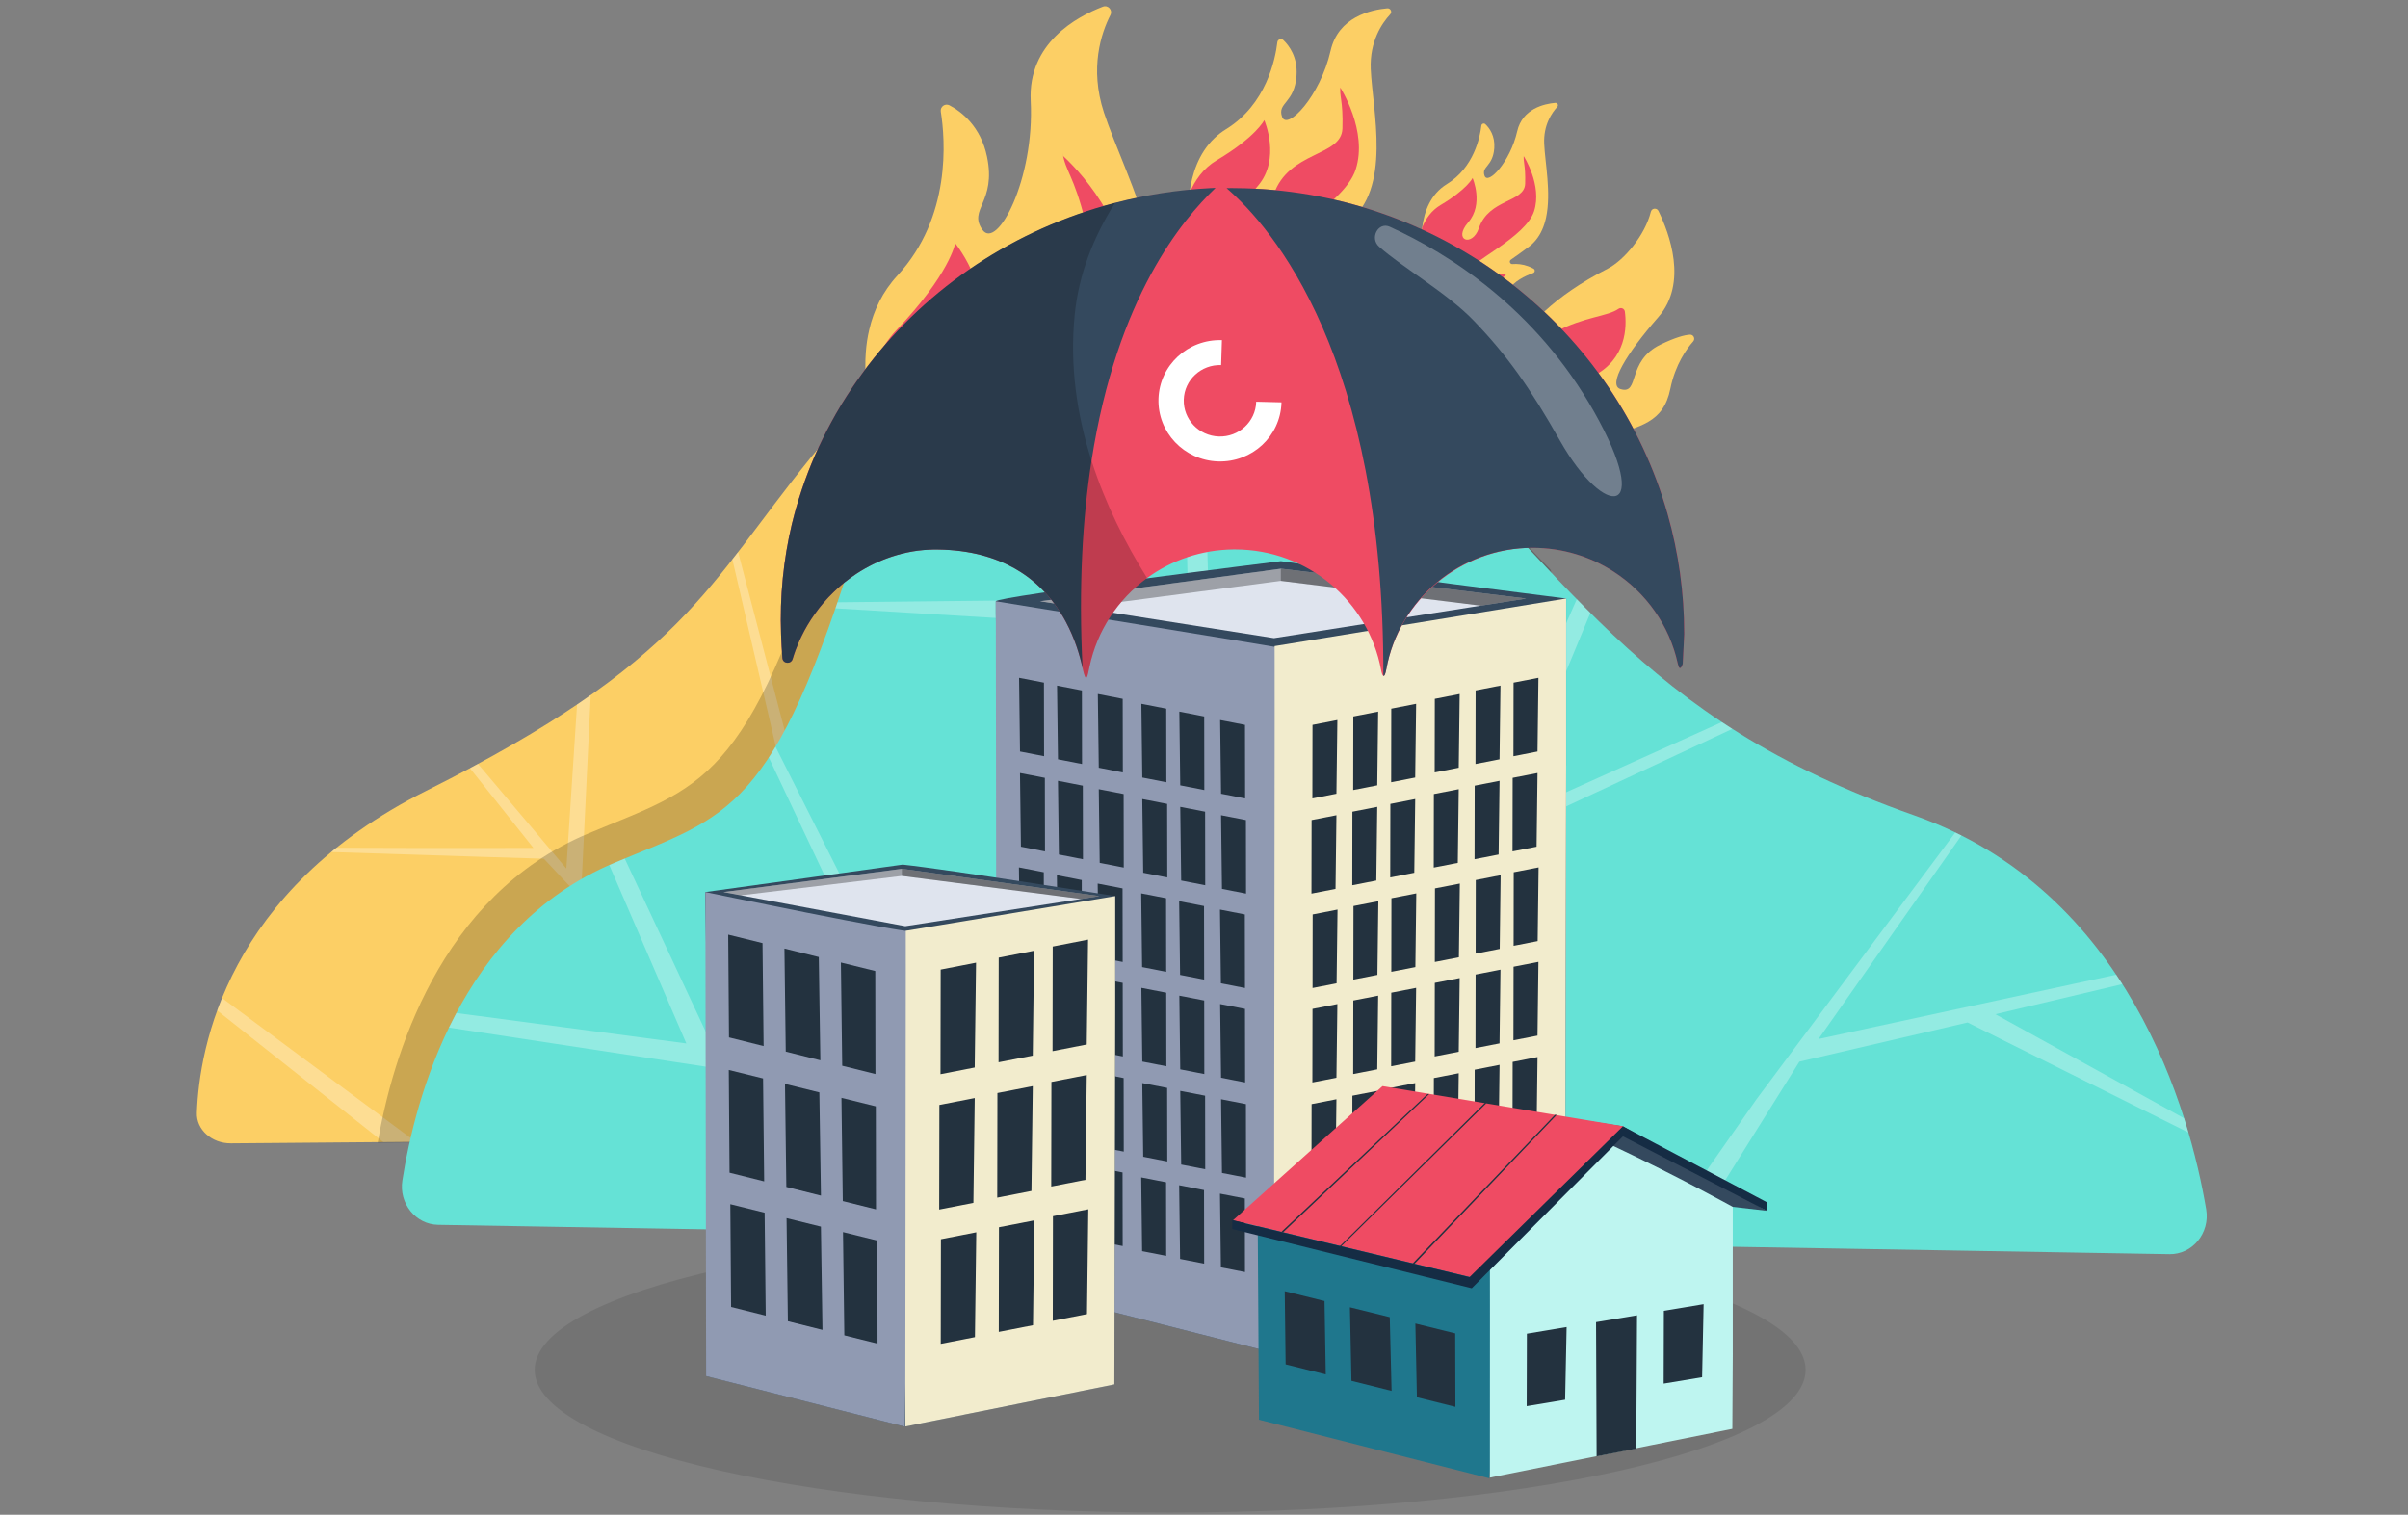 <svg width="550" height="346" viewBox="0 0 550 346" fill="none" xmlns="http://www.w3.org/2000/svg">
<rect x="0" y="0" width="550" height="346" fill="#808080" stroke="none"/>
<g clip-path="url(#clip0_6306_323184)">
<g clip-path="url(#clip1_6306_323184)">
<path d="M339.044 258.769L66.876 261.049L52.76 261.165C48.375 261.203 44.823 258.032 44.965 254.179C45.519 239.138 51.898 203.414 97.386 180.617C156.228 151.13 161.584 133.663 184.996 104.746C223.339 57.38 273.387 69.001 295.961 87.425C311.356 99.99 319.737 125.121 325.969 154.059C328.877 167.557 331.316 181.886 333.787 196.153C341.549 241.002 339.044 258.769 339.044 258.769Z" fill="#FCCF65"/>
<path opacity="0.3" d="M50.715 227.969L94.967 260.81L87.556 260.872L49.616 230.819C49.952 229.879 50.317 228.93 50.715 227.969Z" fill="white"/>
<path opacity="0.3" d="M303.343 95.012L277.218 164.222L152.321 260.327L107.453 260.701L151.166 224.856L124.222 196.147C124.222 196.147 101.042 195.452 75.65 194.62C76.82 193.651 75.56 194.599 76.82 193.651C98.167 193.746 121.835 193.688 121.835 193.688L107.33 175.468C108.609 174.79 107.951 175.144 109.177 174.482L129.355 198.39L131.803 160.926C132.873 160.202 133.915 159.487 134.924 158.771L132.835 202.022L152.25 216.918L180.876 186.374L167.281 127.782C167.721 127.224 168.157 126.663 168.588 126.101L181.326 174.873L241.262 137.793L203.933 86.474C204.487 86.07 205.036 85.679 205.59 85.296L237.128 124.774L262.178 72.531C263.495 72.727 262.837 72.615 264.125 72.872L241.939 124.774L249.544 133.224C249.544 133.224 280.86 136.411 283.104 134.106C284.136 133.045 292.689 113.598 301.615 92.936C302.202 93.606 302.775 94.3 303.343 95.016V95.012Z" fill="white"/>
<path d="M243.393 176.122C243.408 175.939 243.403 175.959 243.393 176.122Z" fill="#EF4B63"/>
<path opacity="0.1" d="M267.265 345.5C347.425 345.5 412.407 330.909 412.407 312.91C412.407 294.911 347.425 280.32 267.265 280.32C187.105 280.32 122.123 294.911 122.123 312.91C122.123 330.909 187.105 345.5 267.265 345.5Z" fill="black"/>
<path d="M253.628 3.422C251.532 7.537 248.817 15.543 252.138 25.673C257.037 40.613 272.622 67.803 259.595 84.69C258.477 86.138 257.434 87.48 256.455 88.721C254.703 90.937 253.162 92.841 251.81 94.467C250.909 95.554 252.03 97.105 253.353 96.62C256.725 95.383 260.851 94.799 265.609 95.871C266.757 96.127 267.054 97.644 266.096 98.326C261.88 101.313 253.823 108.088 255.378 115.338C257.307 124.396 246.828 145.473 221.594 150.379C220.05 150.679 218.444 150.922 216.784 151.095C216.125 151.164 215.505 150.74 215.324 150.099L203.062 106.64C203.04 106.562 203.014 106.485 202.98 106.415C202.545 105.504 199.444 98.812 198.185 90.35C198.078 89.641 197.984 88.924 197.908 88.192C197.838 87.528 197.779 86.857 197.737 86.176C197.682 85.382 197.652 84.581 197.65 83.777C197.636 82.667 197.668 81.553 197.758 80.428C197.885 78.708 198.137 76.98 198.547 75.264C199.564 70.906 201.559 66.651 204.999 62.919C217.31 49.567 215.907 31.904 214.884 25.491C214.708 24.371 215.879 23.53 216.881 24.062C219.666 25.541 223.994 28.887 225.438 35.78C227.626 46.254 221.053 47.771 224.394 52.496C227.726 57.223 236.323 40.973 235.418 23.053C234.744 9.836 245.969 3.791 251.918 1.522C253.089 1.08 254.198 2.306 253.628 3.422Z" fill="#FCCF65"/>
<path d="M257.045 64.269C256.419 79.78 230.376 101.453 228.465 109.475C226.102 119.393 234.704 117.406 238.338 111.397C241.981 105.385 248.844 103.519 251.026 103.109C253.215 102.688 244.915 109.813 246.704 122.224C248.276 133.166 236.091 146.904 221.59 150.373C219.643 150.852 217.646 151.139 215.633 151.202L203.024 106.517C203.024 106.517 199.535 99.457 198.176 90.346C198.804 85.124 200.648 79.718 204.799 75.355C216.906 62.603 218.181 55.58 218.181 55.58C218.181 55.58 228.475 68.165 222.639 80.57C216.802 92.971 228.758 93.697 229.384 82.149C230.354 64.275 250.533 61.108 247.885 50.53C245.226 39.946 243.383 39.236 242.679 34.848L242.845 35.653C242.845 35.653 257.67 48.771 257.042 64.274L257.045 64.269Z" fill="#EF4B63"/>
<path d="M386.736 77.986C385.272 79.626 382.655 83.211 381.52 88.782C379.912 96.722 374.53 97.285 367.198 99.87C363.694 101.113 367.504 102.631 369.81 102.442C372.148 102.248 373.931 101.501 375.557 103.928C375.963 104.536 375.548 105.347 374.823 105.379C372.769 105.473 369.072 106.464 366.027 111.747C365.482 112.693 364.825 113.481 364.082 114.134C360.37 117.422 354.538 117.386 350.165 116.737C347.832 116.386 345.913 115.859 344.954 115.571C344.562 115.454 344.301 115.089 344.301 114.679V84.328C344.301 84.283 344.301 84.247 344.301 84.206C344.35 83.841 344.679 81.909 346.305 79.045C348.841 74.586 354.515 67.88 367.194 61.376C370.981 59.435 375.728 53.715 377.062 48.378C377.269 47.532 378.413 47.401 378.795 48.185C381.259 53.224 385.574 64.646 378.786 72.415C371.414 80.851 367.162 87.962 370.126 88.872C374.62 90.25 371.427 82.486 379.268 78.707C382.682 77.059 384.74 76.523 385.97 76.442C386.799 76.383 387.281 77.365 386.731 77.986H386.736Z" fill="#FCCF65"/>
<path d="M366.46 89.72C366.896 89.248 367.671 89.351 367.968 89.923C368.711 91.346 369.22 93.823 365.325 95.557C359.546 98.124 348.8 102.736 351.367 106.281C353.93 109.83 354.407 105.659 358.42 105.02C360.154 104.741 361.586 104.939 362.658 105.254C363.487 105.497 363.582 106.614 362.802 106.993C361.645 107.556 360.285 108.519 359.546 110.1C358.614 112.113 355.105 115.586 350.354 116.703C350.232 116.73 350.097 116.734 349.976 116.716C347.728 116.365 345.886 115.861 344.958 115.581C344.566 115.464 344.301 115.099 344.301 114.69V91.81C344.301 91.698 344.319 91.594 344.359 91.486C346.17 86.572 349.822 78.623 355.218 75.817C362.037 72.273 367.113 72.322 369.666 70.548C370.238 70.147 371.031 70.48 371.125 71.174C371.585 74.583 371.576 82.082 363.694 86.023C353.295 91.22 361.672 92.504 363.82 91.626C364.991 91.144 365.888 90.346 366.464 89.72H366.46Z" fill="#EF4B63"/>
<path d="M355.695 24.404C354.436 25.765 352.519 28.555 352.7 32.823C352.88 37.09 354.339 44.056 353.129 49.694C352.709 51.621 351.987 53.392 350.788 54.845C350.319 55.416 349.778 55.938 349.154 56.401C347.515 57.616 346.173 58.572 345.086 59.323C344.622 59.645 344.886 60.367 345.446 60.323C346.549 60.235 347.783 60.347 349.075 60.83C349.466 60.972 349.856 61.152 350.256 61.367C350.671 61.591 350.622 62.206 350.178 62.367C349.744 62.523 349.217 62.728 348.661 62.981C346.7 63.889 344.339 65.454 344.188 67.761C343.949 71.464 337.613 78.453 327.35 77.6C326.716 77.546 326.072 77.463 325.414 77.351C325.15 77.307 324.96 77.078 324.96 76.809V58.713C324.96 58.679 324.955 58.65 324.95 58.616C324.911 58.391 324.75 57.372 324.687 55.918C324.643 54.787 324.658 53.387 324.848 51.899C325.297 48.392 326.692 44.378 330.462 42.061C336.667 38.251 338.047 31.286 338.349 28.701C338.403 28.247 338.949 28.052 339.276 28.369C340.188 29.242 341.496 31.003 341.3 33.818C341.003 38.095 338.306 37.964 339.081 40.149C339.852 42.334 344.934 37.008 346.534 29.994C347.715 24.823 352.7 23.711 355.241 23.487C355.743 23.443 356.036 24.038 355.695 24.404Z" fill="#FCCF65"/>
<path d="M350.392 48.247C348.46 54.164 336.061 59.685 334.452 62.573C332.462 66.143 335.998 66.309 338.051 64.387C340.11 62.466 342.958 62.495 343.846 62.573C344.734 62.651 340.759 64.495 340.1 69.475C339.515 73.865 333.32 77.84 327.35 77.601C326.545 77.577 325.745 77.469 324.96 77.274V58.666C324.96 58.666 324.384 55.564 324.852 51.901C325.662 49.954 326.96 48.072 329.038 46.837C335.096 43.238 336.349 40.667 336.349 40.667C336.349 40.667 338.949 46.642 335.349 50.788C331.75 54.934 336.281 56.52 337.778 52.13C340.095 45.34 348.226 46.316 348.353 41.95C348.48 37.58 347.846 37.102 348.051 35.336L348.026 35.663C348.026 35.663 352.319 42.335 350.387 48.247H350.392Z" fill="#EF4B63"/>
<path d="M317.536 3.267C315.667 5.284 312.816 9.437 313.082 15.783C313.474 25.146 318.009 43.256 307.808 50.831C306.984 51.444 306.209 52.011 305.484 52.538C304.065 53.57 302.831 54.444 301.764 55.178C301.07 55.655 301.462 56.727 302.3 56.664C304.435 56.497 306.894 56.831 309.447 58.213C310.064 58.551 309.992 59.465 309.33 59.7C306.43 60.731 300.715 63.316 300.431 67.721C300.07 73.229 290.658 83.619 275.394 82.349C274.457 82.273 273.498 82.151 272.521 81.98C272.129 81.917 271.841 81.57 271.841 81.174V54.268C271.841 54.223 271.841 54.178 271.832 54.128C271.728 53.534 271.034 49.197 271.678 44.139C272.223 39.847 273.732 35.037 277.385 31.555C278.164 30.808 279.038 30.123 280.024 29.515C289.243 23.849 291.297 13.495 291.752 9.653C291.829 8.982 292.639 8.689 293.126 9.158C294.481 10.455 296.422 13.072 296.134 17.26C295.697 23.619 291.684 23.426 292.833 26.677C293.977 29.925 301.539 21.998 303.917 11.576C305.669 3.888 313.087 2.24 316.861 1.902C317.604 1.835 318.041 2.722 317.536 3.267Z" fill="#FCCF65"/>
<path d="M309.651 38.711C306.782 47.507 288.343 55.717 285.952 60.009C282.993 65.315 288.248 65.567 291.302 62.707C294.365 59.847 298.603 59.892 299.918 60.009C301.242 60.122 295.333 62.865 294.347 70.269C293.477 76.795 284.267 82.704 275.39 82.348C274.197 82.308 273.003 82.15 271.841 81.857V54.195C271.841 54.195 270.981 49.583 271.679 44.138C272.886 41.246 274.814 38.445 277.899 36.612C286.906 31.262 288.771 27.438 288.771 27.438C288.771 27.438 292.635 36.319 287.285 42.49C281.934 48.655 288.667 51.006 290.897 44.485C294.342 34.392 306.426 35.842 306.62 29.347C306.809 22.848 305.863 22.141 306.169 19.516L306.133 20.006C306.133 20.006 312.51 29.928 309.642 38.715L309.651 38.711Z" fill="#EF4B63"/>
<path opacity="0.2" d="M367.721 258.234L86.269 261.022C89.541 241.822 100.196 204.693 134.323 190.408C160.395 179.497 170.717 179.227 190.041 116.267C209.359 53.306 262.339 37.413 305.848 79.509C325.754 98.771 339.848 115.534 354.201 130.165C357.208 146.673 359.729 164.2 362.286 181.65C370.312 236.504 367.721 258.234 367.721 258.234Z" fill="black"/>
<path d="M495.478 286.483C500.761 286.575 504.821 281.644 503.905 276.239C500.179 254.23 486.379 203.574 437.179 186.231C373.617 163.829 359.215 132.084 311.798 86.212C268.284 44.116 215.309 60.009 195.99 122.97C176.667 185.931 166.344 186.2 140.273 197.111C104.961 211.889 94.78 251.12 91.901 269.654C91.083 274.911 94.952 279.69 100.074 279.776L495.473 286.478L495.478 286.483Z" fill="#65E2D6"/>
<path opacity="0.3" d="M213.365 242.506L228.82 281.97L221.989 281.853C216.142 266.312 210.319 251.136 210.319 251.136L102.542 234.719C103.086 233.605 103.649 232.501 104.237 231.396L156.761 238.343L139.167 197.606C139.534 197.438 139.901 197.28 140.273 197.122C141.096 196.776 141.904 196.445 142.697 196.12L162.452 238.343L209.252 244.287L175.605 173.031C176.114 172.247 176.623 171.433 177.138 170.578L213.365 242.506Z" fill="white"/>
<path opacity="0.3" d="M338.193 193.305L278.974 235.335L281.756 282.871L274.949 282.754L273.48 186.257L239.926 141.912L190.819 138.955C190.976 138.502 191.133 138.039 191.289 137.576L239.177 137.047L221.224 79.399C221.89 78.763 222.561 78.147 223.242 77.556L244.906 142.222L272.29 177.631L270.63 104.691L259.293 62.788C259.94 62.763 260.591 62.758 261.242 62.758L272.29 100.727L299.238 75.831C300.31 76.579 301.378 77.353 302.44 78.162L275.164 104.691L278.744 230.5C278.744 230.5 338.565 193.147 338.369 188.364C338.301 186.659 347.84 164.573 360.141 136.879C361.174 137.932 362.207 138.975 363.241 140.003L343.658 187.29L393.283 164.944C394.072 165.468 394.865 165.987 395.668 166.496L338.193 193.305Z" fill="white"/>
<path opacity="0.3" d="M499.855 258.7L449.407 233.555L410.986 242.506L384.65 284.613L377.838 284.496L401.158 251.137L446.601 190.156C447.071 190.38 447.537 190.609 447.997 190.843L415.364 237.326L483.348 222.639C483.823 223.357 484.293 224.074 484.753 224.792L455.759 231.667L498.861 255.443C499.209 256.547 499.542 257.631 499.855 258.7Z" fill="white"/>
<path d="M357.715 174.871L357.451 295.571L335.187 300.06L324.367 302.233L290.984 308.95L290.816 308.986L227.662 292.92L227.702 159.36L227.489 142.546L227.453 140.062V137.345C227.453 136.256 292.561 128.18 292.561 128.18C310.378 130.734 357.726 136.719 357.726 136.719V174.871H357.715Z" fill="#34495E"/>
<path d="M292.552 147.99L291.641 232.009L291.397 254.741L290.807 308.984L273.229 304.511L266.125 302.705L227.652 292.919L227.444 137.344C227.444 137.344 292.552 147.908 292.552 147.99Z" fill="#909AB2"/>
<path d="M357.716 174.868L357.452 295.568L335.182 300.051L324.363 302.224L290.979 308.942L291.142 164.008L291.132 150.39L291.127 147.581L357.716 136.711V174.868Z" fill="#F2ECCD"/>
<path d="M327.687 176.437L333.183 175.363L333.396 158.523L327.717 159.633L327.687 176.437Z" fill="#23323F"/>
<path d="M337.009 174.517L342.5 173.444L342.714 156.609L337.035 157.714L337.009 174.517Z" fill="#23323F"/>
<path d="M345.676 172.736L351.172 171.662L351.386 154.828L345.706 155.932L345.676 172.736Z" fill="#23323F"/>
<path d="M327.478 198.174L332.969 197.1L333.182 180.266L327.503 181.37L327.478 198.174Z" fill="#23323F"/>
<path d="M336.795 196.265L342.291 195.191L342.505 178.352L336.826 179.461L336.795 196.265Z" fill="#23323F"/>
<path d="M345.467 194.478L350.963 193.405L351.177 176.57L345.498 177.675L345.467 194.478Z" fill="#23323F"/>
<path d="M327.722 219.736L333.218 218.662L333.432 201.828L327.753 202.932L327.722 219.736Z" fill="#23323F"/>
<path d="M337.045 217.827L342.541 216.753L342.75 199.914L337.07 201.023L337.045 217.827Z" fill="#23323F"/>
<path d="M345.717 216.046L351.208 214.972L351.422 198.133L345.742 199.242L345.717 216.046Z" fill="#23323F"/>
<path d="M299.753 182.377L305.249 181.303L305.463 164.469L299.783 165.573L299.753 182.377Z" fill="#23323F"/>
<path d="M317.748 178.679L323.239 177.605L323.452 160.766L317.773 161.875L317.748 178.679Z" fill="#23323F"/>
<path d="M309.076 180.46L314.572 179.386L314.781 162.547L309.102 163.656L309.076 180.46Z" fill="#23323F"/>
<path d="M299.544 204.119L305.041 203.045L305.249 186.211L299.575 187.315L299.544 204.119Z" fill="#23323F"/>
<path d="M308.867 202.21L314.358 201.136L314.572 184.297L308.893 185.406L308.867 202.21Z" fill="#23323F"/>
<path d="M317.534 200.429L323.03 199.355L323.243 182.516L317.564 183.625L317.534 200.429Z" fill="#23323F"/>
<path d="M299.794 225.679L305.285 224.605L305.499 207.766L299.819 208.875L299.794 225.679Z" fill="#23323F"/>
<path d="M309.112 223.76L314.608 222.686L314.822 205.852L309.142 206.956L309.112 223.76Z" fill="#23323F"/>
<path d="M317.783 221.978L323.279 220.905L323.488 204.07L317.809 205.175L317.783 221.978Z" fill="#23323F"/>
<path d="M327.687 241.314L333.183 240.241L333.396 223.406L327.717 224.511L327.687 241.314Z" fill="#23323F"/>
<path d="M337.009 239.405L342.5 238.332L342.714 221.492L337.035 222.602L337.009 239.405Z" fill="#23323F"/>
<path d="M345.676 237.624L351.172 236.55L351.386 219.711L345.706 220.82L345.676 237.624Z" fill="#23323F"/>
<path d="M327.478 263.057L332.969 261.983L333.182 245.148L327.503 246.253L327.478 263.057Z" fill="#23323F"/>
<path d="M336.795 261.148L342.291 260.074L342.505 243.234L336.826 244.344L336.795 261.148Z" fill="#23323F"/>
<path d="M345.467 259.366L350.963 258.293L351.177 241.453L345.498 242.563L345.467 259.366Z" fill="#23323F"/>
<path d="M317.244 303.795L332.673 300.578L333.182 266.727L317.809 270.065L317.244 303.795Z" fill="#23323F"/>
<path d="M337.045 282.705L342.541 281.631L342.75 264.797L337.07 265.901L337.045 282.705Z" fill="#23323F"/>
<path d="M345.717 280.924L351.208 279.85L351.422 263.016L345.742 264.12L345.717 280.924Z" fill="#23323F"/>
<path d="M299.753 247.257L305.249 246.183L305.463 229.344L299.783 230.453L299.753 247.257Z" fill="#23323F"/>
<path d="M317.748 243.557L323.239 242.488L323.452 225.648L317.773 226.753L317.748 243.557Z" fill="#23323F"/>
<path d="M309.076 245.338L314.572 244.264L314.781 227.43L309.102 228.534L309.076 245.338Z" fill="#23323F"/>
<path d="M299.544 269.007L305.041 267.933L305.249 251.094L299.575 252.203L299.544 269.007Z" fill="#23323F"/>
<path d="M308.867 267.088L314.358 266.014L314.572 249.18L308.893 250.284L308.867 267.088Z" fill="#23323F"/>
<path d="M317.534 265.307L323.03 264.233L323.243 247.398L317.564 248.503L317.534 265.307Z" fill="#23323F"/>
<path d="M299.794 290.564L305.285 289.491L305.499 272.656L299.819 273.761L299.794 290.564Z" fill="#23323F"/>
<path d="M309.112 288.648L314.608 287.574L314.822 270.734L309.142 271.844L309.112 288.648Z" fill="#23323F"/>
<path d="M317.783 286.866L323.279 285.793L323.488 268.953L317.809 270.063L317.783 286.866Z" fill="#23323F"/>
<path d="M256.461 176.437L250.965 175.363L250.751 158.523L256.43 159.633L256.461 176.437Z" fill="#23323F"/>
<path d="M247.138 174.517L241.647 173.444L241.433 156.609L247.112 157.714L247.138 174.517Z" fill="#23323F"/>
<path d="M238.472 172.736L232.975 171.662L232.762 154.828L238.441 155.932L238.472 172.736Z" fill="#23323F"/>
<path d="M256.67 198.174L251.179 197.1L250.965 180.266L256.644 181.37L256.67 198.174Z" fill="#23323F"/>
<path d="M247.352 196.265L241.856 195.191L241.642 178.352L247.321 179.461L247.352 196.265Z" fill="#23323F"/>
<path d="M238.68 194.478L233.184 193.405L232.97 176.57L238.65 177.675L238.68 194.478Z" fill="#23323F"/>
<path d="M256.425 219.736L250.929 218.662L250.715 201.828L256.395 202.932L256.425 219.736Z" fill="#23323F"/>
<path d="M247.102 217.827L241.606 216.753L241.397 199.914L247.077 201.023L247.102 217.827Z" fill="#23323F"/>
<path d="M238.431 216.046L232.94 214.972L232.726 198.133L238.405 199.242L238.431 216.046Z" fill="#23323F"/>
<path d="M284.394 182.377L278.898 181.303L278.685 164.469L284.364 165.573L284.394 182.377Z" fill="#23323F"/>
<path d="M266.4 178.679L260.909 177.605L260.695 160.766L266.374 161.875L266.4 178.679Z" fill="#23323F"/>
<path d="M275.071 180.46L269.575 179.386L269.367 162.547L275.046 163.656L275.071 180.46Z" fill="#23323F"/>
<path d="M284.603 204.119L279.107 203.045L278.898 186.211L284.578 187.315L284.603 204.119Z" fill="#23323F"/>
<path d="M275.28 202.21L269.789 201.136L269.575 184.297L275.254 185.406L275.28 202.21Z" fill="#23323F"/>
<path d="M266.614 200.429L261.118 199.355L260.904 182.516L266.583 183.625L266.614 200.429Z" fill="#23323F"/>
<path d="M284.359 225.679L278.863 224.605L278.649 207.766L284.328 208.875L284.359 225.679Z" fill="#23323F"/>
<path d="M275.036 223.76L269.539 222.686L269.326 205.852L275.005 206.956L275.036 223.76Z" fill="#23323F"/>
<path d="M266.364 221.978L260.868 220.905L260.659 204.07L266.338 205.175L266.364 221.978Z" fill="#23323F"/>
<path d="M256.461 241.314L250.965 240.241L250.751 223.406L256.43 224.511L256.461 241.314Z" fill="#23323F"/>
<path d="M247.138 239.405L241.647 238.332L241.433 221.492L247.112 222.602L247.138 239.405Z" fill="#23323F"/>
<path d="M238.472 237.624L232.975 236.55L232.762 219.711L238.441 220.82L238.472 237.624Z" fill="#23323F"/>
<path d="M256.67 263.057L251.179 261.983L250.965 245.148L256.644 246.253L256.67 263.057Z" fill="#23323F"/>
<path d="M247.352 261.148L241.856 260.074L241.642 243.234L247.321 244.344L247.352 261.148Z" fill="#23323F"/>
<path d="M238.68 259.366L233.184 258.293L232.97 241.453L238.65 242.563L238.68 259.366Z" fill="#23323F"/>
<path d="M256.425 284.624L250.929 283.55L250.715 266.711L256.395 267.82L256.425 284.624Z" fill="#23323F"/>
<path d="M247.102 282.705L241.606 281.631L241.397 264.797L247.077 265.901L247.102 282.705Z" fill="#23323F"/>
<path d="M238.431 280.924L232.94 279.85L232.726 263.016L238.405 264.12L238.431 280.924Z" fill="#23323F"/>
<path d="M284.394 247.257L278.898 246.183L278.685 229.344L284.364 230.453L284.394 247.257Z" fill="#23323F"/>
<path d="M266.4 243.557L260.909 242.488L260.695 225.648L266.374 226.753L266.4 243.557Z" fill="#23323F"/>
<path d="M275.071 245.338L269.575 244.264L269.367 227.43L275.046 228.534L275.071 245.338Z" fill="#23323F"/>
<path d="M284.603 269.007L279.107 267.933L278.898 251.094L284.578 252.203L284.603 269.007Z" fill="#23323F"/>
<path d="M275.28 267.088L269.789 266.014L269.575 249.18L275.254 250.284L275.28 267.088Z" fill="#23323F"/>
<path d="M266.614 265.307L261.118 264.233L260.904 247.398L266.583 248.503L266.614 265.307Z" fill="#23323F"/>
<path d="M284.359 290.564L278.863 289.491L278.649 272.656L284.328 273.761L284.359 290.564Z" fill="#23323F"/>
<path d="M275.036 288.648L269.539 287.574L269.326 270.734L275.005 271.844L275.036 288.648Z" fill="#23323F"/>
<path d="M266.364 286.866L260.868 285.793L260.659 268.953L266.338 270.063L266.364 286.866Z" fill="#23323F"/>
<path d="M348.566 136.718L338.215 138.346L290.979 145.771L246.461 138.748L237.561 137.344L292.582 129.898L348.566 136.718Z" fill="#DFE4EE"/>
<path opacity="0.3" d="M348.566 136.718L338.215 138.346L292.552 132.682L246.461 138.748L237.561 137.344L292.552 129.898H292.582L348.566 136.718Z" fill="black"/>
<path opacity="0.3" d="M348.566 136.718L338.216 138.346L292.552 132.682V129.898H292.583L348.566 136.718Z" fill="black"/>
<path d="M254.721 229.51L254.527 316.231L238.528 319.452L230.757 321.014L206.772 325.839L206.65 325.864L161.277 314.322L161.308 218.36L161.14 207.5L161.114 205.719V203.765C162.692 203.541 206.182 197.5 206.182 197.5C216.676 198.614 254.726 204.691 254.726 204.691V229.505L254.721 229.51Z" fill="#34495E"/>
<path d="M206.65 325.873L161.277 314.331L161.114 203.773C161.114 203.773 206.783 213.239 208.406 212.755L206.65 325.873Z" fill="#909AB2"/>
<path d="M254.721 229.509L254.527 316.23L238.533 319.457L230.757 321.014L206.772 325.843L206.889 221.708L206.884 212.614L254.721 204.695V229.509Z" fill="#F2ECCD"/>
<path d="M174.412 238.942L166.503 236.962L166.325 213.492L174.162 215.426L174.412 238.942Z" fill="#23323F"/>
<path d="M187.373 242.193L179.47 240.213L179.17 216.672L187.017 218.611L187.373 242.193Z" fill="#23323F"/>
<path d="M199.953 245.33L192.366 243.442L192.065 219.859L199.913 221.798L199.953 245.33Z" fill="#23323F"/>
<path d="M214.813 245.369L222.63 243.842L222.935 219.898L214.854 221.471L214.813 245.369Z" fill="#23323F"/>
<path d="M228.075 242.647L235.886 241.121L236.192 217.172L228.11 218.744L228.075 242.647Z" fill="#23323F"/>
<path d="M240.405 240.108L248.217 238.581L248.522 214.633L240.446 216.21L240.405 240.108Z" fill="#23323F"/>
<path d="M214.518 276.291L222.33 274.764L222.635 250.82L214.559 252.393L214.518 276.291Z" fill="#23323F"/>
<path d="M227.774 273.569L235.586 272.042L235.891 248.094L227.815 249.671L227.774 273.569Z" fill="#23323F"/>
<path d="M240.105 271.033L247.922 269.506L248.222 245.562L240.146 247.135L240.105 271.033Z" fill="#23323F"/>
<path d="M174.539 269.856L166.631 267.877L166.458 244.406L174.289 246.34L174.539 269.856Z" fill="#23323F"/>
<path d="M187.506 273.107L179.603 271.128L179.297 247.586L187.145 249.525L187.506 273.107Z" fill="#23323F"/>
<path d="M200.08 276.244L192.498 274.356L192.192 250.773L200.04 252.712L200.08 276.244Z" fill="#23323F"/>
<path d="M214.869 306.96L222.681 305.433L222.986 281.484L214.91 283.062L214.869 306.96Z" fill="#23323F"/>
<path d="M228.126 304.233L235.943 302.706L236.243 278.758L228.167 280.33L228.126 304.233Z" fill="#23323F"/>
<path d="M240.457 301.702L248.273 300.175L248.573 276.227L240.497 277.804L240.457 301.702Z" fill="#23323F"/>
<path d="M174.895 300.525L166.987 298.546L166.809 275.07L174.646 277.009L174.895 300.525Z" fill="#23323F"/>
<path d="M187.857 303.771L179.954 301.797L179.653 278.25L187.5 280.189L187.857 303.771Z" fill="#23323F"/>
<path d="M200.432 306.913L192.849 305.02L192.544 281.438L200.391 283.376L200.432 306.913Z" fill="#23323F"/>
<path d="M251.097 204.695L206.773 211.565L165.247 203.769L206.009 198.461L251.097 204.695Z" fill="#DFE4EE"/>
<path opacity="0.3" d="M251.097 204.695L246.914 205.346L205.994 200.079L169.211 204.512L165.247 203.769L205.994 198.461H206.009L251.097 204.695Z" fill="black"/>
<path opacity="0.3" d="M251.098 204.695L246.915 205.346L205.994 200.079V198.461H206.009L251.098 204.695Z" fill="black"/>
<path d="M316.852 249.141L339.757 269.222L403.547 276.57L370.678 257.278L316.852 249.141Z" fill="#34495E"/>
<path d="M340.164 337.673L287.554 324.289L287.259 277.842C287.259 277.842 296.48 272.198 296.989 271.531L301.946 272.63L302.328 272.707L315.218 275.562L315.523 275.633L331.661 279.2L332.042 279.287L334.118 279.745L343.645 281.852L345.299 282.218H345.309L345.66 282.294V282.401L340.169 337.662L340.164 337.673Z" fill="#1F778D"/>
<path d="M395.776 309.106L395.675 326.378L377.125 330.113L368.113 331.925L340.301 337.518L340.317 300.058L340.307 288.714L340.296 286.373V284.852C340.307 284.501 340.922 283.534 341.95 282.17C341.95 282.17 341.96 282.16 341.96 282.155C343.996 279.452 347.619 275.203 351.253 271.051C352.276 269.88 353.299 268.72 354.281 267.61C354.998 266.806 355.696 266.018 356.357 265.28C356.545 265.071 356.734 264.867 356.902 264.664C357.278 264.766 357.66 264.867 358.042 264.969C359.253 265.295 360.525 265.631 361.818 265.977C361.894 265.992 361.98 266.018 362.062 266.038C362.632 266.185 367.955 261.509 368.499 261.768C383.405 268.791 395.771 275.676 395.771 275.676V309.111L395.776 309.106Z" fill="#BEF5F0"/>
<path d="M302.811 313.95L293.646 311.655L293.442 294.938L302.526 297.182L302.811 313.95Z" fill="#23323F"/>
<path d="M317.844 317.711L308.679 315.416L308.328 298.617L317.427 300.867L317.844 317.711Z" fill="#23323F"/>
<path d="M332.424 321.358L323.63 319.165L323.279 302.32L332.378 304.57L332.424 321.358Z" fill="#23323F"/>
<path d="M357.823 303.125L357.482 319.735L348.704 321.196L348.749 304.642L357.823 303.125Z" fill="#23323F"/>
<path d="M389.115 297.906L388.769 314.588L379.99 316.043L380.036 299.418L389.115 297.906Z" fill="#23323F"/>
<path d="M373.909 300.445L373.731 330.888L364.673 332.658L364.545 302.008L373.909 300.445Z" fill="#23323F"/>
<path d="M281.641 278.724L315.773 248.094L370.856 257.274L336.22 291.823L281.641 278.724Z" fill="#EF4B63"/>
<path d="M336.159 294.27L370.688 259.569L403.547 276.566V274.612L370.678 257.273L335.66 291.705L281.463 278.723V280.734L336.159 294.27Z" fill="#152C44"/>
<path d="M326.042 249.906H326.449L293.015 281.534L292.648 281.412L326.042 249.906Z" fill="#23323F"/>
<path d="M355.146 254.664H355.553L323.055 288.704L322.688 288.582L355.146 254.664Z" fill="#23323F"/>
<path d="M339.508 251.99L339.172 251.898L305.87 284.809L306.246 284.783L339.508 251.99Z" fill="#23323F"/>
<path d="M384.691 144.809L384.344 151.626C384.344 151.626 383.7 153.822 383.219 151.61C379.919 136.46 366.321 125.125 350.051 125.125C333.78 125.125 319.48 137.066 316.648 152.814C316.447 153.931 316.213 154.47 315.962 154.362C315.774 154.286 315.602 153.851 315.447 153.015C312.54 137.372 298.708 125.506 282.078 125.506H281.718C274.344 125.581 267.535 127.99 262.006 132.026C255.359 136.874 250.558 144.06 248.834 152.362C248.383 154.546 248.103 156.453 247.27 152.609C246.618 149.577 245.472 145.829 243.485 142.094C243.284 141.722 243.075 141.345 242.862 140.973C242.644 140.601 242.418 140.233 242.184 139.865C241.954 139.492 241.707 139.124 241.452 138.756C241.197 138.392 240.938 138.028 240.666 137.669C239.85 136.59 238.947 135.536 237.934 134.528C237.851 134.444 237.767 134.36 237.679 134.277C237.596 134.193 237.508 134.109 237.424 134.03C236.818 133.453 236.178 132.892 235.5 132.353C235.404 132.277 235.308 132.198 235.207 132.123C235.011 131.968 234.81 131.821 234.609 131.671C234.408 131.524 234.204 131.374 233.994 131.232C233.785 131.085 233.576 130.943 233.359 130.805C233.254 130.734 233.145 130.667 233.037 130.596C232.602 130.32 232.15 130.052 231.694 129.793C227.202 127.262 221.484 125.61 214.215 125.506C213.483 125.493 212.747 125.506 212.027 125.556H212.01C211.651 125.568 211.291 125.602 210.931 125.631C209.229 125.769 207.573 126.066 205.933 126.48C205.163 126.681 204.402 126.898 203.649 127.149C203.323 127.258 202.993 127.367 202.679 127.488C201.959 127.752 201.257 128.032 200.583 128.337C200.337 128.433 200.102 128.542 199.864 128.655C199.789 128.693 199.705 128.73 199.63 128.768C199.584 128.768 199.538 128.818 199.492 128.831C199.416 128.868 199.333 128.906 199.257 128.948C199.023 129.065 198.789 129.186 198.551 129.312C197.208 130.01 195.924 130.797 194.707 131.667C194.519 131.796 194.334 131.93 194.146 132.072C194.084 132.118 194.021 132.164 193.958 132.21C192.695 133.139 191.503 134.164 190.378 135.264C190.143 135.465 189.926 135.695 189.721 135.929C189.407 136.222 189.098 136.548 188.813 136.874C188.55 137.154 188.299 137.43 188.065 137.723C187.818 138.003 187.584 138.296 187.345 138.589C187.237 138.727 187.128 138.861 187.019 138.999C186.697 139.405 186.387 139.819 186.095 140.245C184.94 141.872 183.907 143.591 183.046 145.39C182.945 145.599 182.849 145.808 182.753 146.013C182.657 146.222 182.56 146.436 182.468 146.645C181.92 147.9 181.435 149.2 181.046 150.518C180.657 151.789 178.796 151.601 178.704 150.288C178.578 148.552 178.465 146.741 178.407 144.942C178.081 136.226 178.951 127.768 180.875 119.683C181.063 118.905 181.264 118.148 181.469 117.375C181.594 116.877 181.72 116.383 181.874 115.906C182.05 115.254 182.251 114.606 182.456 113.97C182.69 113.196 182.941 112.439 183.192 111.694C184.924 106.462 187.145 101.414 189.771 96.595C190.148 95.901 190.52 95.215 190.913 94.533C191.352 93.776 191.787 93.015 192.243 92.274C192.632 91.639 193.025 91.003 193.431 90.384C193.853 89.715 194.288 89.066 194.728 88.414C195.008 87.979 195.288 87.565 195.602 87.142C195.916 86.695 196.246 86.231 196.572 85.783C197.12 85.005 197.697 84.248 198.275 83.487C212.061 65.614 231.924 52.338 254.619 46.412C261.546 44.6 268.736 43.475 276.097 43.111C276.486 43.078 276.862 43.066 277.251 43.066C277.331 43.049 277.427 43.049 277.502 43.049C278.377 43.003 279.267 42.986 280.158 42.974C280.547 42.961 280.941 42.961 281.33 42.961C338.176 42.961 384.695 88.481 384.695 144.809H384.691Z" fill="#EF4B63"/>
<path d="M384.691 144.817L384.348 151.63C384.348 151.63 383.708 153.831 383.222 151.614C381.315 142.847 375.953 135.368 368.625 130.613C363.296 127.141 356.901 125.129 350.054 125.129C333.361 125.129 319.483 137.071 316.651 152.823C316.446 153.939 316.212 154.479 315.965 154.37C316.137 81.404 290.564 51.945 280.158 42.978C280.547 42.961 280.94 42.961 281.329 42.961C282.345 42.961 283.345 42.978 284.345 43.007C330.299 44.308 368.968 75.347 380.893 117.412C383.36 126.133 384.691 135.318 384.691 144.809V144.817Z" fill="#34495E"/>
<path d="M277.636 42.922L277.497 43.06C270.153 50.133 255.154 67.675 249.311 105.227C247.257 118.415 246.333 134.07 247.265 152.608C246.613 149.584 245.467 145.84 243.48 142.109C243.279 141.737 243.07 141.361 242.857 140.988C242.643 140.616 242.418 140.248 242.179 139.88C241.949 139.508 241.702 139.14 241.447 138.772C241.196 138.408 240.933 138.044 240.661 137.684C239.845 136.605 238.942 135.551 237.93 134.543C237.846 134.459 237.762 134.376 237.674 134.292C237.591 134.208 237.503 134.125 237.419 134.045C236.813 133.468 236.173 132.907 235.495 132.368C235.399 132.293 235.303 132.213 235.203 132.138C235.006 131.983 234.805 131.837 234.604 131.686C234.404 131.54 234.199 131.389 233.99 131.247C233.78 131.101 233.571 130.958 233.354 130.82C233.249 130.749 233.14 130.682 233.032 130.611C232.597 130.335 232.145 130.067 231.689 129.808C227.197 127.278 221.479 125.625 214.21 125.521C213.478 125.508 212.742 125.521 212.022 125.571H212.006C211.646 125.584 211.286 125.617 210.926 125.646C209.224 125.784 207.568 126.081 205.928 126.495C205.159 126.696 204.397 126.914 203.644 127.165C203.318 127.273 202.988 127.382 202.674 127.503C201.955 127.767 201.252 128.047 200.578 128.353C200.332 128.457 200.097 128.562 199.859 128.67C199.784 128.708 199.7 128.746 199.625 128.783C199.579 128.783 199.533 128.834 199.487 128.846C199.412 128.884 199.328 128.921 199.253 128.963C199.018 129.08 198.784 129.202 198.546 129.327C197.203 130.026 195.919 130.812 194.702 131.682C194.514 131.824 194.33 131.954 194.141 132.088C194.079 132.134 194.016 132.18 193.953 132.226C192.69 133.154 191.498 134.179 190.373 135.279C190.151 135.497 189.938 135.71 189.716 135.944C189.402 136.237 189.093 136.563 188.809 136.889C188.545 137.17 188.311 137.462 188.06 137.738C187.813 138.019 187.579 138.311 187.34 138.604C187.232 138.742 187.123 138.876 187.014 139.014C186.696 139.424 186.383 139.847 186.09 140.261C184.935 141.888 183.902 143.607 183.041 145.405C182.936 145.606 182.84 145.815 182.748 146.028C182.652 146.238 182.555 146.451 182.463 146.66C181.915 147.915 181.43 149.216 181.041 150.533C180.652 151.805 178.791 151.616 178.699 150.303C178.574 148.567 178.461 146.756 178.402 144.958C178.076 136.241 178.946 127.784 180.87 119.699C181.058 118.921 181.259 118.164 181.464 117.39C181.589 116.892 181.715 116.399 181.869 115.922C182.045 115.269 182.246 114.621 182.451 113.985C182.685 113.211 182.936 112.454 183.187 111.71C184.952 106.461 187.156 101.429 189.766 96.61C190.143 95.916 190.515 95.23 190.908 94.548C191.347 93.791 191.782 93.03 192.238 92.29C192.627 91.654 193.02 91.018 193.426 90.399C193.849 89.73 194.284 89.082 194.723 88.429C195.003 87.994 195.283 87.58 195.597 87.158C195.911 86.71 196.241 86.246 196.567 85.798C197.115 85.02 197.692 84.263 198.27 83.502C211.951 65.6 231.71 52.312 254.673 46.331C261.666 44.507 268.961 43.361 276.469 42.972C276.858 42.955 277.251 42.922 277.64 42.922H277.636Z" fill="#34495E"/>
<path d="M292.698 91.9L286.922 91.758V91.825C286.775 96.329 282.956 99.855 278.385 99.705C273.817 99.55 270.233 95.777 270.379 91.272C270.526 86.768 274.344 83.242 278.912 83.392L279.096 77.696C271.337 77.436 264.85 83.426 264.603 91.08C264.356 98.73 270.446 105.142 278.201 105.402C285.96 105.661 292.447 99.671 292.694 92.017C292.694 91.979 292.694 91.938 292.694 91.9H292.698Z" fill="white"/>
<path opacity="0.3" d="M314.978 56.333C312.778 54.371 314.811 50.599 317.429 51.791C330.922 57.939 350.773 70.428 364.116 94.09C377.731 118.232 366.609 118.822 356.324 100.686C349.477 88.611 344.349 81.299 336.615 73.248C330.588 66.969 320.319 61.097 314.978 56.337V56.333Z" fill="white"/>
<path opacity="0.2" d="M249.311 105.232C252.44 115.019 257.012 124.071 262.006 132.047C255.359 136.895 250.558 144.08 248.834 152.383C248.383 154.566 248.103 156.474 247.27 152.63C246.618 149.597 245.472 145.85 243.485 142.115C243.284 141.742 243.075 141.366 242.862 140.994C242.644 140.621 242.418 140.253 242.184 139.885C241.954 139.513 241.707 139.145 241.452 138.777C241.197 138.413 240.938 138.049 240.666 137.689C239.85 136.61 238.947 135.556 237.934 134.548C237.851 134.464 237.767 134.381 237.679 134.297C237.596 134.214 237.508 134.13 237.424 134.05C236.818 133.473 236.178 132.913 235.5 132.373C235.404 132.298 235.308 132.218 235.207 132.143C235.011 131.988 234.81 131.842 234.609 131.691C234.408 131.545 234.204 131.394 233.994 131.252C233.785 131.106 233.576 130.964 233.359 130.826C233.254 130.754 233.145 130.688 233.037 130.616C232.602 130.34 232.15 130.073 231.694 129.813C227.202 127.283 221.484 125.631 214.215 125.526C213.483 125.514 212.747 125.526 212.027 125.576H212.01C211.651 125.589 211.291 125.622 210.931 125.652C209.229 125.79 207.573 126.087 205.933 126.501C205.163 126.701 204.402 126.919 203.649 127.17C203.323 127.279 202.993 127.387 202.679 127.509C201.959 127.772 201.257 128.052 200.583 128.358C200.337 128.462 200.102 128.567 199.864 128.676C199.789 128.713 199.705 128.751 199.63 128.789C199.584 128.789 199.538 128.839 199.492 128.851C199.416 128.889 199.333 128.927 199.257 128.968C199.023 129.086 198.789 129.207 198.551 129.332C197.208 130.031 195.924 130.817 194.707 131.687C194.519 131.829 194.334 131.959 194.146 132.093C194.084 132.139 194.021 132.185 193.958 132.231C192.695 133.159 191.503 134.184 190.378 135.284C190.156 135.502 189.943 135.715 189.721 135.949C189.407 136.242 189.098 136.568 188.813 136.895C188.55 137.175 188.316 137.468 188.065 137.744C187.818 138.024 187.584 138.317 187.345 138.609C187.237 138.748 187.128 138.881 187.019 139.019C186.701 139.429 186.387 139.852 186.095 140.266C184.94 141.893 183.907 143.612 183.046 145.41C182.945 145.62 182.849 145.829 182.753 146.034C182.657 146.243 182.56 146.456 182.468 146.665C181.92 147.92 181.435 149.221 181.046 150.538C180.657 151.81 178.796 151.622 178.704 150.308C178.578 148.573 178.465 146.761 178.407 144.963C178.081 136.246 178.951 127.789 180.875 119.704C181.063 118.926 181.264 118.169 181.469 117.395C181.594 116.897 181.72 116.404 181.874 115.927C182.05 115.274 182.251 114.626 182.456 113.99C182.69 113.217 182.941 112.46 183.192 111.715C184.924 106.483 187.145 101.434 189.771 96.616C190.148 95.921 190.52 95.235 190.913 94.554C191.352 93.796 191.787 93.035 192.243 92.295C192.632 91.659 193.025 91.023 193.431 90.404C193.853 89.735 194.288 89.087 194.728 88.434C195.008 87.999 195.288 87.585 195.602 87.163C195.916 86.715 196.246 86.251 196.572 85.803C197.12 85.025 197.697 84.268 198.275 83.507C211.956 65.605 231.715 52.317 254.678 46.336C254.657 46.369 254.636 46.399 254.619 46.432C249.742 54.178 246.404 62.653 245.476 71.812C244.288 83.528 245.982 94.8 249.315 105.232H249.311Z" fill="black"/>
</g>
</g>
<defs>
<clipPath id="clip0_6306_323184">
<rect width="550" height="345" fill="white" transform="translate(0 0.5)"/>
</clipPath>
<clipPath id="clip1_6306_323184">
<rect width="460.464" height="345" fill="white" transform="translate(44.768 0.5)"/>
</clipPath>
</defs>
</svg>
